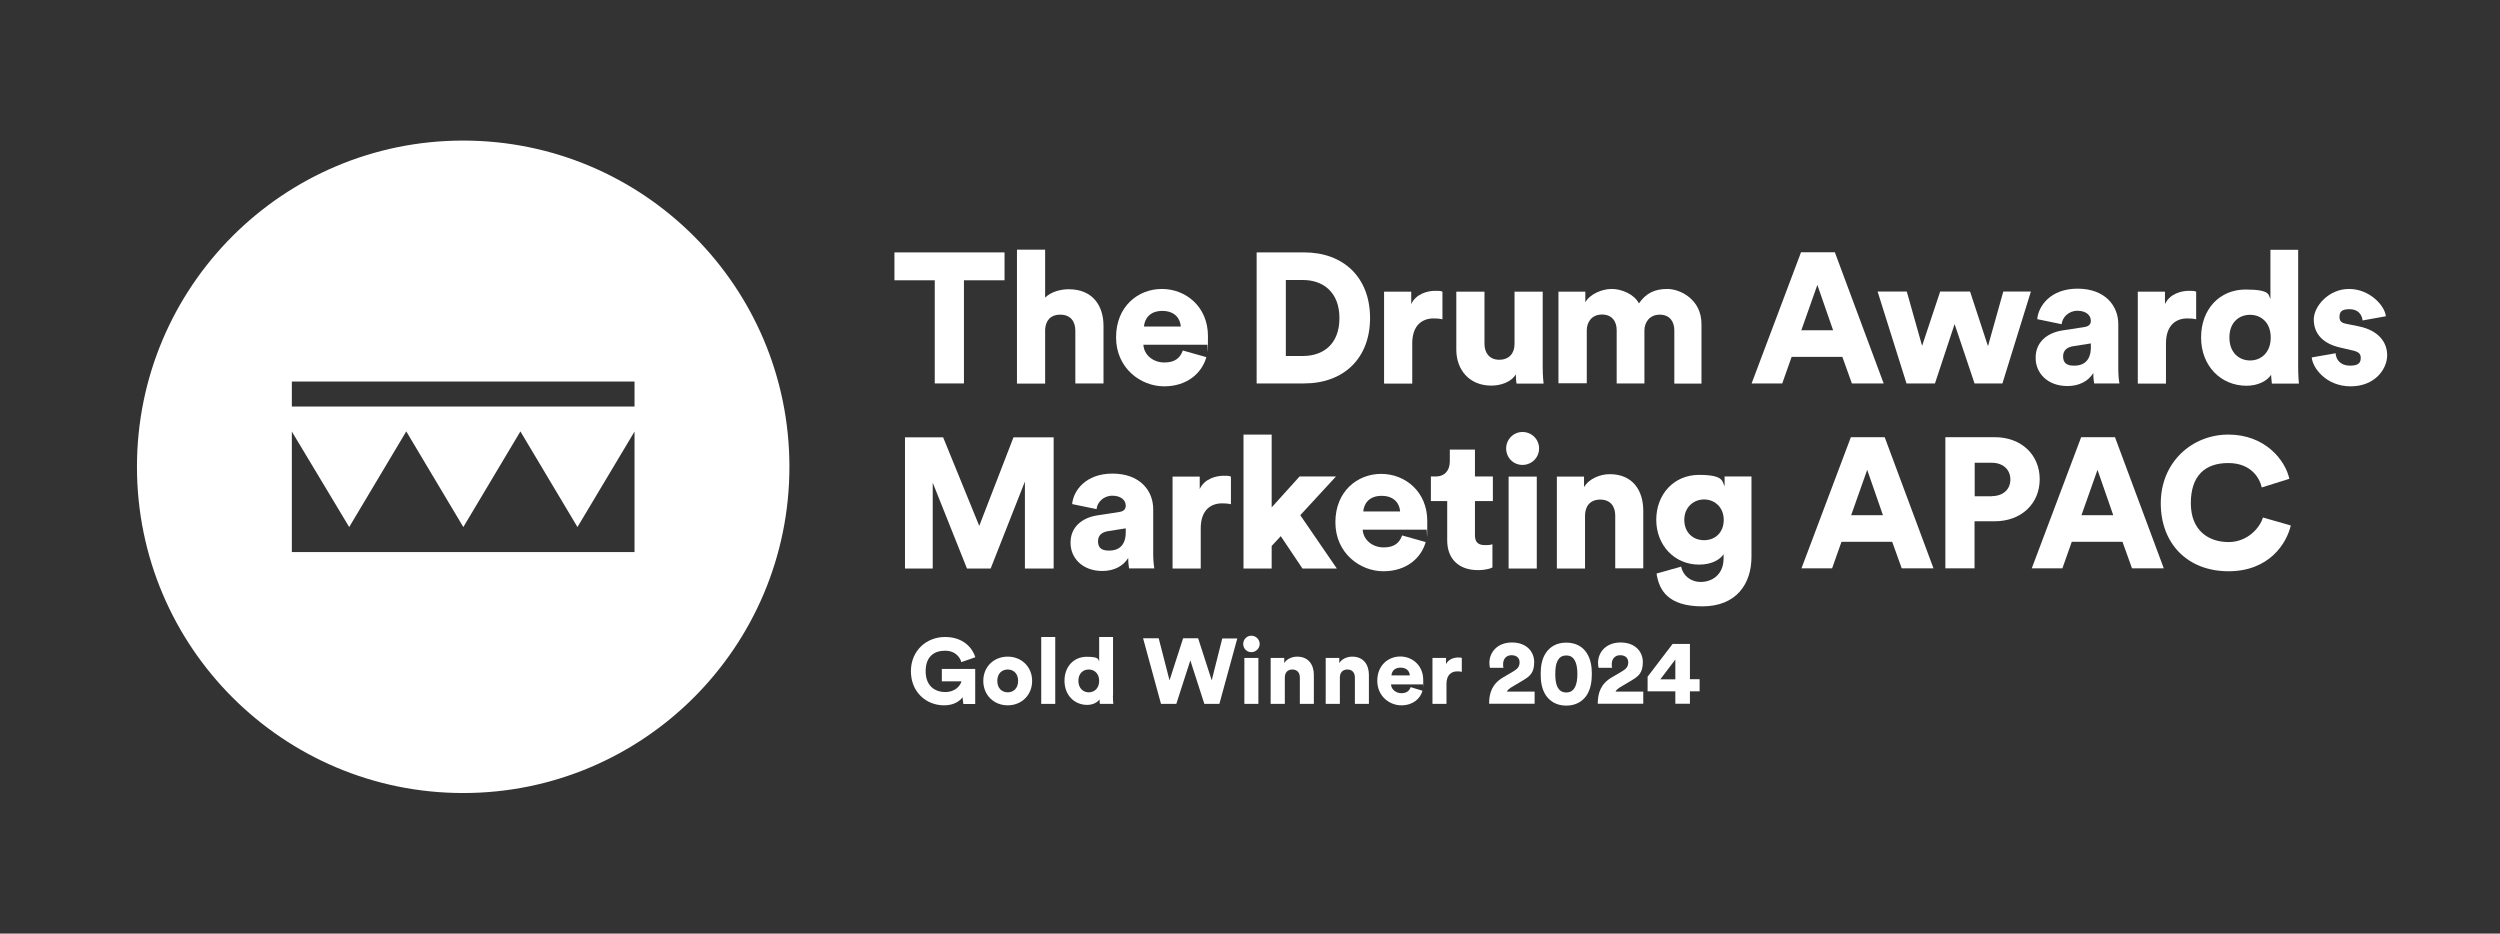 <?xml version="1.0" encoding="UTF-8"?>
<svg id="Layer_1" xmlns="http://www.w3.org/2000/svg" xmlns:xlink="http://www.w3.org/1999/xlink" version="1.1" viewBox="0 0 1730.4 646.2">
  <rect x="0" y="0" width="1730.4" height="646.2" fill="#333333" stroke="none"/>
  <!-- Generator: Adobe Illustrator 29.3.1, SVG Export Plug-In . SVG Version: 2.1.0 Build 151)  -->
  <defs>
    <style>
      .st0 {
        isolation: isolate;
      }

      .st1 {
        fill: #fff;
      }
    </style>
  </defs>
  <g id="Logos">
    <g>
      <g class="st0">
        <path class="st1" d="M667.2,194v71.4h-20.2v-71.4h-27.9v-19.3h76.2v19.3h-28.1Z"/>
        <path class="st1" d="M723.4,265.5h-19.5v-92.7h19.5v33.2c4-4,10.6-5.8,16.3-5.8,16.6,0,24.1,11.4,24.1,25.3v39.9h-19.5v-36.6c0-6.3-3.3-11-10.4-11s-10.1,4.4-10.5,10.2v37.5h0Z"/>
        <path class="st1" d="M835,247.2c-3.1,11-13.2,20.2-29.3,20.2s-33.2-12.5-33.2-33.9,15.2-33.5,31.7-33.5,31.9,12.2,31.9,32.6-.3,5.6-.4,6h-44.3c.4,7.2,6.9,12.3,14.5,12.3s11-3.3,12.8-8.3l16.3,4.6ZM817.3,226c-.3-4.9-3.6-10.8-12.8-10.8s-12.3,6-12.7,10.8h25.5Z"/>
      </g>
      <g class="st0">
        <path class="st1" d="M869.8,265.5v-90.8h32.9c27.3,0,45.6,17.4,45.6,45.4s-18.3,45.3-45.7,45.3h-32.8ZM901.8,246.4c14,0,25.3-8.1,25.3-26.2s-11.4-26.4-25.3-26.4h-11.8v52.6h11.8Z"/>
      </g>
      <g class="st0">
        <path class="st1" d="M998.4,221c-2.2-.5-4.2-.6-6.1-.6-7.8,0-14.8,4.6-14.8,17.3v27.8h-19.5v-63.6h18.8v8.6c3.3-7.2,11.4-9.2,16.5-9.2s3.8.3,5.1.6v19.1Z"/>
      </g>
      <g class="st0">
        <path class="st1" d="M1049.2,259.1c-3.3,5.5-10.6,7.8-17,7.8-15.5,0-24.2-11.3-24.2-24.8v-40.2h19.5v36.1c0,6.1,3.3,11,10.2,11s10.6-4.5,10.6-10.9v-36.2h19.5v52.2c0,5.8.5,10.4.6,11.4h-18.7c-.3-1.2-.5-4.8-.5-6.4Z"/>
      </g>
      <g class="st0">
        <path class="st1" d="M1078.7,265.5v-63.6h18.6v7.3c3.2-5.6,11.4-9.2,18.3-9.2s15.6,3.7,18.8,10c5-7.2,11.1-10,19.7-10s23.6,7,23.6,24.3v41.2h-18.8v-36.9c0-6-3.2-10.8-10.1-10.8s-10.6,5.2-10.6,10.9v36.7h-19.2v-36.9c0-6-3.2-10.8-10.2-10.8s-10.5,5.2-10.5,11v36.6h-19.6v.2Z"/>
        <path class="st1" d="M1275.2,247h-35.1l-6.5,18.4h-21.2l34.2-90.8h23.4l33.8,90.8h-22l-6.6-18.4ZM1246.8,228.6h22l-10.9-31.4-11.1,31.4Z"/>
        <path class="st1" d="M1363.6,201.8l12.4,37.8,10.6-37.8h19.1l-19.7,63.6h-19.3l-13.8-41.1-13.6,41.1h-19.7l-20-63.6h20.2l10.6,37.6,12.5-37.6h20.7Z"/>
        <path class="st1" d="M1427.6,228.7l15-2.3c3.5-.5,4.6-2.2,4.6-4.4,0-3.7-3.2-6.9-9.3-6.9s-10.5,4.6-10.9,9.3l-16.9-3.5c.8-9.1,9.2-21.1,27.9-21.1s28.2,11.5,28.2,24.6v31.1c0,5,.6,9.2.8,9.9h-17.5c0-.5-.6-2.8-.6-7.2-3.3,5.4-9.5,9-17.9,9-14,0-22-9.2-22-19.3-.2-11.2,8.1-17.6,18.6-19.2ZM1447.2,240.5v-2.8l-12,1.9c-4.1.6-7.2,2.6-7.2,7s2.2,6.5,7.6,6.5c5.7.1,11.6-2.7,11.6-12.6Z"/>
        <path class="st1" d="M1520.1,221c-2.2-.5-4.2-.6-6.1-.6-7.8,0-14.8,4.6-14.8,17.3v27.8h-19.5v-63.6h18.8v8.6c3.3-7.2,11.4-9.2,16.5-9.2s3.8.3,5.1.6v19.1Z"/>
        <path class="st1" d="M1590.7,254.1c0,5.8.4,10,.5,11.4h-18.7c0-.8-.5-3.6-.5-6.1-2.9,4.4-9.3,7.6-17,7.6-17.9,0-31.5-13.8-31.5-33.4s12.8-33.2,30.8-33.2,15.6,4.1,17.2,6.5v-34h19.2v81.2ZM1557.4,249.5c7.6,0,14.3-5.4,14.3-15.9s-6.8-15.7-14.3-15.7-14.3,5.1-14.3,15.7,6.8,15.9,14.3,15.9Z"/>
        <path class="st1" d="M1616.6,244.5c.3,4.4,3.3,8.6,10,8.6s7.4-2.7,7.4-5.5-1.5-4.2-6.3-5.2l-7.3-1.7c-13.6-2.9-18.9-10.6-18.9-19.6s10.2-21.1,24.4-21.1,24.8,11.5,25.5,18.9l-16.1,2.9c-.5-4.2-3.2-7.8-9.1-7.8s-6.9,2.2-6.9,5.5,2.2,4.2,5,4.7l8.4,1.7c13.2,2.7,19.6,10.6,19.6,20s-8.3,21.5-25.3,21.5-26.4-12.9-26.9-20l16.5-2.9Z"/>
      </g>
      <g class="st0">
        <path class="st1" d="M709.4,393.5v-60.2l-23.7,60.2h-16.4l-23.7-59.4v59.4h-19.2v-90.8h26.4l25,61.3,23.7-61.3h27.8v90.8h-19.9Z"/>
        <path class="st1" d="M759.6,356.7l15-2.3c3.5-.5,4.6-2.2,4.6-4.4,0-3.7-3.2-6.9-9.3-6.9s-10.5,4.6-10.9,9.3l-16.9-3.5c.8-9.1,9.2-21.1,27.9-21.1s28.2,11.5,28.2,24.6v31.1c0,5,.6,9.2.8,9.9h-17.5c0-.5-.6-2.8-.6-7.2-3.3,5.4-9.5,9-17.9,9-14,0-22-9.2-22-19.3-.2-11.2,8.1-17.6,18.6-19.2ZM779.2,368.5v-2.8l-12,1.9c-4.1.6-7.2,2.6-7.2,7s2.2,6.5,7.6,6.5c5.7.1,11.6-2.7,11.6-12.6Z"/>
        <path class="st1" d="M852,349c-2.2-.5-4.2-.6-6.1-.6-7.8,0-14.8,4.6-14.8,17.3v27.8h-19.5v-63.6h18.8v8.6c3.3-7.2,11.4-9.2,16.5-9.2s3.8.3,5.1.6v19.1Z"/>
        <path class="st1" d="M900,356.6l25.3,36.9h-23.8l-15-22.4-6.3,6.8v15.6h-19.5v-92.7h19.5v50.4l19.3-21.4h25.2l-24.7,26.8Z"/>
        <path class="st1" d="M986.8,375.2c-3.1,11-13.2,20.2-29.3,20.2s-33.2-12.5-33.2-33.9,15.2-33.5,31.7-33.5,31.9,12.2,31.9,32.6-.3,5.6-.4,6h-44.3c.4,7.2,6.9,12.3,14.5,12.3s11-3.3,12.8-8.3l16.3,4.6ZM969.1,354c-.3-4.9-3.6-10.8-12.8-10.8s-12.3,6-12.7,10.8h25.5Z"/>
        <path class="st1" d="M1020.9,329.8h12.4v17h-12.4v23.8c0,5.2,2.8,6.7,7,6.7s4-.4,5.1-.6v16.1c-.8.4-4,1.8-10.1,1.8-13.2,0-21.2-7.8-21.2-20.5v-27.3h-11.3v-17h3.2c6.7,0,9.9-4.5,9.9-10.4v-8.2h17.4v18.6h0Z"/>
        <path class="st1" d="M1053.8,299c6.4,0,11.5,5.1,11.5,11.4s-5.1,11.4-11.5,11.4-11.3-5.1-11.3-11.4,5.1-11.4,11.3-11.4ZM1044.2,393.5v-63.6h19.5v63.6h-19.5Z"/>
        <path class="st1" d="M1097.1,393.5h-19.5v-63.6h18.8v7.3c3.5-6,11.3-9,17.8-9,16,0,23.2,11.4,23.2,25.3v39.9h-19.4v-36.6c0-6.3-3.3-11-10.4-11s-10.5,4.7-10.5,11.1v36.6Z"/>
        <path class="st1" d="M1163.6,392.2c1.3,6.1,6.4,10.6,13.7,10.6s15.7-4.7,15.7-16.3v-2.9c-2.3,3.5-7.8,7.2-17,7.2-16.9,0-29.6-13.3-29.6-31s12.2-31.1,29.6-31.1,15.9,4.6,17.7,7.9v-6.8h18.6v55.7c0,18.3-10.2,34.2-34,34.2s-30-11.3-31.7-22.7l17-4.8ZM1193.1,359.8c0-8.7-6.3-14.1-13.6-14.1s-13.7,5.4-13.7,14.1,5.9,14.1,13.7,14.1,13.6-5.4,13.6-14.1Z"/>
        <path class="st1" d="M1309.7,375h-35.1l-6.5,18.4h-21.2l34.2-90.8h23.4l33.8,90.8h-22l-6.6-18.4ZM1281.3,356.6h22l-10.9-31.4-11.1,31.4Z"/>
        <path class="st1" d="M1366.7,360.8v32.6h-20.2v-90.8h34.2c18.4,0,31.1,12.2,31.1,29.1s-12.7,29.1-31.1,29.1h-14ZM1378.6,343.4c7.7,0,12.9-4.5,12.9-11.5s-5.2-11.6-12.9-11.6h-11.8v23.2h11.8Z"/>
        <path class="st1" d="M1469.1,375h-35.1l-6.5,18.4h-21.2l34.2-90.8h23.4l33.8,90.8h-22l-6.6-18.4ZM1440.7,356.6h22l-10.9-31.4-11.1,31.4Z"/>
        <path class="st1" d="M1495.6,348.3c0-28.3,21.5-47.5,46.8-47.5s39.3,17.5,42.2,30.6l-19.1,6c-1.4-6.3-7.2-16.9-23.2-16.9s-25.9,8.7-25.9,27.8,12.5,26.9,26.1,26.9,22-10.5,23.8-17l19.3,5.5c-2.9,12.5-15,31.7-43.1,31.7s-46.9-18.8-46.9-47.1Z"/>
      </g>
    </g>
    <path class="st1" d="M320.6,97.3c-124.7,0-225.8,101.1-225.8,225.8s101.1,225.8,225.8,225.8,225.8-101.1,225.8-225.8-101.1-225.8-225.8-225.8ZM439.2,382.1h-237.2v-83.4l39.7,66.1,39.5-66.2,39.5,66.2,39.5-66.2,39.5,66.2,39.5-66.1v83.4ZM439.2,281.4h-237.2v-17.3h237.2v17.3Z"/>
  </g>
  <g id="Finalist">
    <g class="st0">
      <path class="st1" d="M666.8,487.2l-.6-4.6c-2,2.9-6.3,5.6-12.7,5.6-12.6,0-23-9.3-23-23.6s10.8-23.7,23.6-23.7,19,7.7,21,14l-9.7,3.4c-.7-2.8-3.7-7.9-11.3-7.9s-13.4,4.1-13.4,14.2,6.3,14.4,13.6,14.4,10.6-4.9,11.2-7.4h-13.6v-8.6h23.1v24.3h-8.2Z"/>
      <path class="st1" d="M714.4,471.3c0,9.9-7.4,16.9-16.9,16.9s-16.9-7-16.9-16.9,7.4-16.8,16.9-16.8,16.9,7,16.9,16.8ZM704.7,471.3c0-5.4-3.5-7.9-7.2-7.9s-7.2,2.5-7.2,7.9,3.5,7.9,7.2,7.9c3.7,0,7.2-2.5,7.2-7.9Z"/>
      <path class="st1" d="M720.7,487.2v-46.3h9.7v46.3h-9.7Z"/>
      <path class="st1" d="M770.3,481.5c0,2.9.2,5,.3,5.7h-9.3c0-.4-.3-1.8-.3-3.1-1.5,2.2-4.7,3.8-8.5,3.8-9,0-15.7-6.9-15.7-16.7s6.4-16.6,15.4-16.6,7.8,2,8.6,3.3v-17h9.6v40.6h0ZM753.6,479.2c3.8,0,7.2-2.7,7.2-7.9s-3.4-7.9-7.2-7.9-7.2,2.6-7.2,7.9c.1,5.3,3.5,7.9,7.2,7.9Z"/>
      <path class="st1" d="M846,441.9h10.4l-12.4,45.3h-10.4l-9.7-30.1-9.7,30.1h-10.6l-12.4-45.4h10.8l7.5,29.1,9.4-29.1h10.4l9.4,29.1,7.3-29Z"/>
      <path class="st1" d="M866.1,440c3.2,0,5.8,2.6,5.8,5.7s-2.6,5.7-5.8,5.7-5.6-2.6-5.6-5.7,2.5-5.7,5.6-5.7ZM861.3,487.2v-31.8h9.7v31.8h-9.7Z"/>
      <path class="st1" d="M889.2,487.2h-9.7v-31.8h9.4v3.6c1.7-3,5.6-4.5,8.9-4.5,8,0,11.6,5.7,11.6,12.7v20h-9.7v-18.3c0-3.1-1.7-5.5-5.2-5.5s-5.2,2.4-5.2,5.6v18.2h0Z"/>
      <path class="st1" d="M927.3,487.2h-9.7v-31.8h9.4v3.6c1.7-3,5.6-4.5,8.9-4.5,8,0,11.6,5.7,11.6,12.7v20h-9.7v-18.3c0-3.1-1.7-5.5-5.2-5.5s-5.2,2.4-5.2,5.6v18.2h0Z"/>
      <path class="st1" d="M984.6,478.1c-1.5,5.5-6.6,10.1-14.7,10.1s-16.6-6.3-16.6-17,7.6-16.8,15.9-16.8,15.9,6.1,15.9,16.3,0,2.8-.2,3h-22.1c.2,3.6,3.5,6.1,7.2,6.1s5.5-1.7,6.4-4.2l8.2,2.5ZM975.8,467.5c0-2.4-1.8-5.4-6.4-5.4s-6.1,3-6.3,5.4h12.7Z"/>
      <path class="st1" d="M1011.7,465c-1.1-.3-2.1-.3-3.1-.3-3.9,0-7.4,2.3-7.4,8.6v13.9h-9.7v-31.8h9.4v4.3c1.7-3.6,5.7-4.6,8.3-4.6s1.9.1,2.6.3v9.6h0Z"/>
      <path class="st1" d="M1031.3,462.3c-.2-.5-.4-2.2-.4-3.5,0-7.4,5.6-14.1,15.6-14.1s15.4,6.2,15.4,13.6-2.9,9.8-8.2,12.9l-7.9,4.7c-1.2.8-2.2,1.6-2.8,2.8h19.2v8.4h-31.5c0-7.6,2.2-13.9,9.8-18.3l6.8-4c3.3-1.9,4.5-3.6,4.5-6.4s-1.9-4.9-5.6-4.9-5.8,2.7-5.8,6.1,0,1.7.4,2.6h-9.5Z"/>
      <path class="st1" d="M1070,451.9c2.8-4.2,7.4-7.1,14.1-7.1s11.4,2.9,14.1,7.1c2.9,4.4,3.6,9.5,3.6,14.7s-.8,10.3-3.6,14.7c-2.8,4.1-7.4,7.1-14.1,7.1s-11.3-3-14.1-7.1c-2.9-4.4-3.6-9.5-3.6-14.7,0-5.2.7-10.4,3.6-14.7ZM1078,475.5c1.2,2.3,3,3.8,6.1,3.8s4.9-1.5,6.1-3.8c1.2-2.4,1.6-5.7,1.6-9s-.4-6.6-1.6-9c-1.2-2.3-2.9-3.8-6.1-3.8s-4.9,1.5-6.1,3.8c-1.2,2.4-1.5,5.7-1.5,9s.3,6.6,1.5,9Z"/>
      <path class="st1" d="M1106.5,462.3c-.2-.5-.4-2.2-.4-3.5,0-7.4,5.6-14.1,15.6-14.1s15.4,6.2,15.4,13.6-2.9,9.8-8.2,12.9l-7.9,4.7c-1.2.8-2.2,1.6-2.8,2.8h19.2v8.4h-31.5c0-7.6,2.2-13.9,9.8-18.3l6.8-4c3.3-1.9,4.5-3.6,4.5-6.4s-1.9-4.9-5.6-4.9-5.8,2.7-5.8,6.1,0,1.7.4,2.6h-9.5Z"/>
      <path class="st1" d="M1140.4,468.4l17.3-22.7h12v24.4h6.7v8.4h-6.7v8.6h-10.1v-8.6h-19.2v-10.1h0ZM1159.6,456.5l-10.4,13.7h10.4v-13.7Z"/>
    </g>
  </g>
</svg>